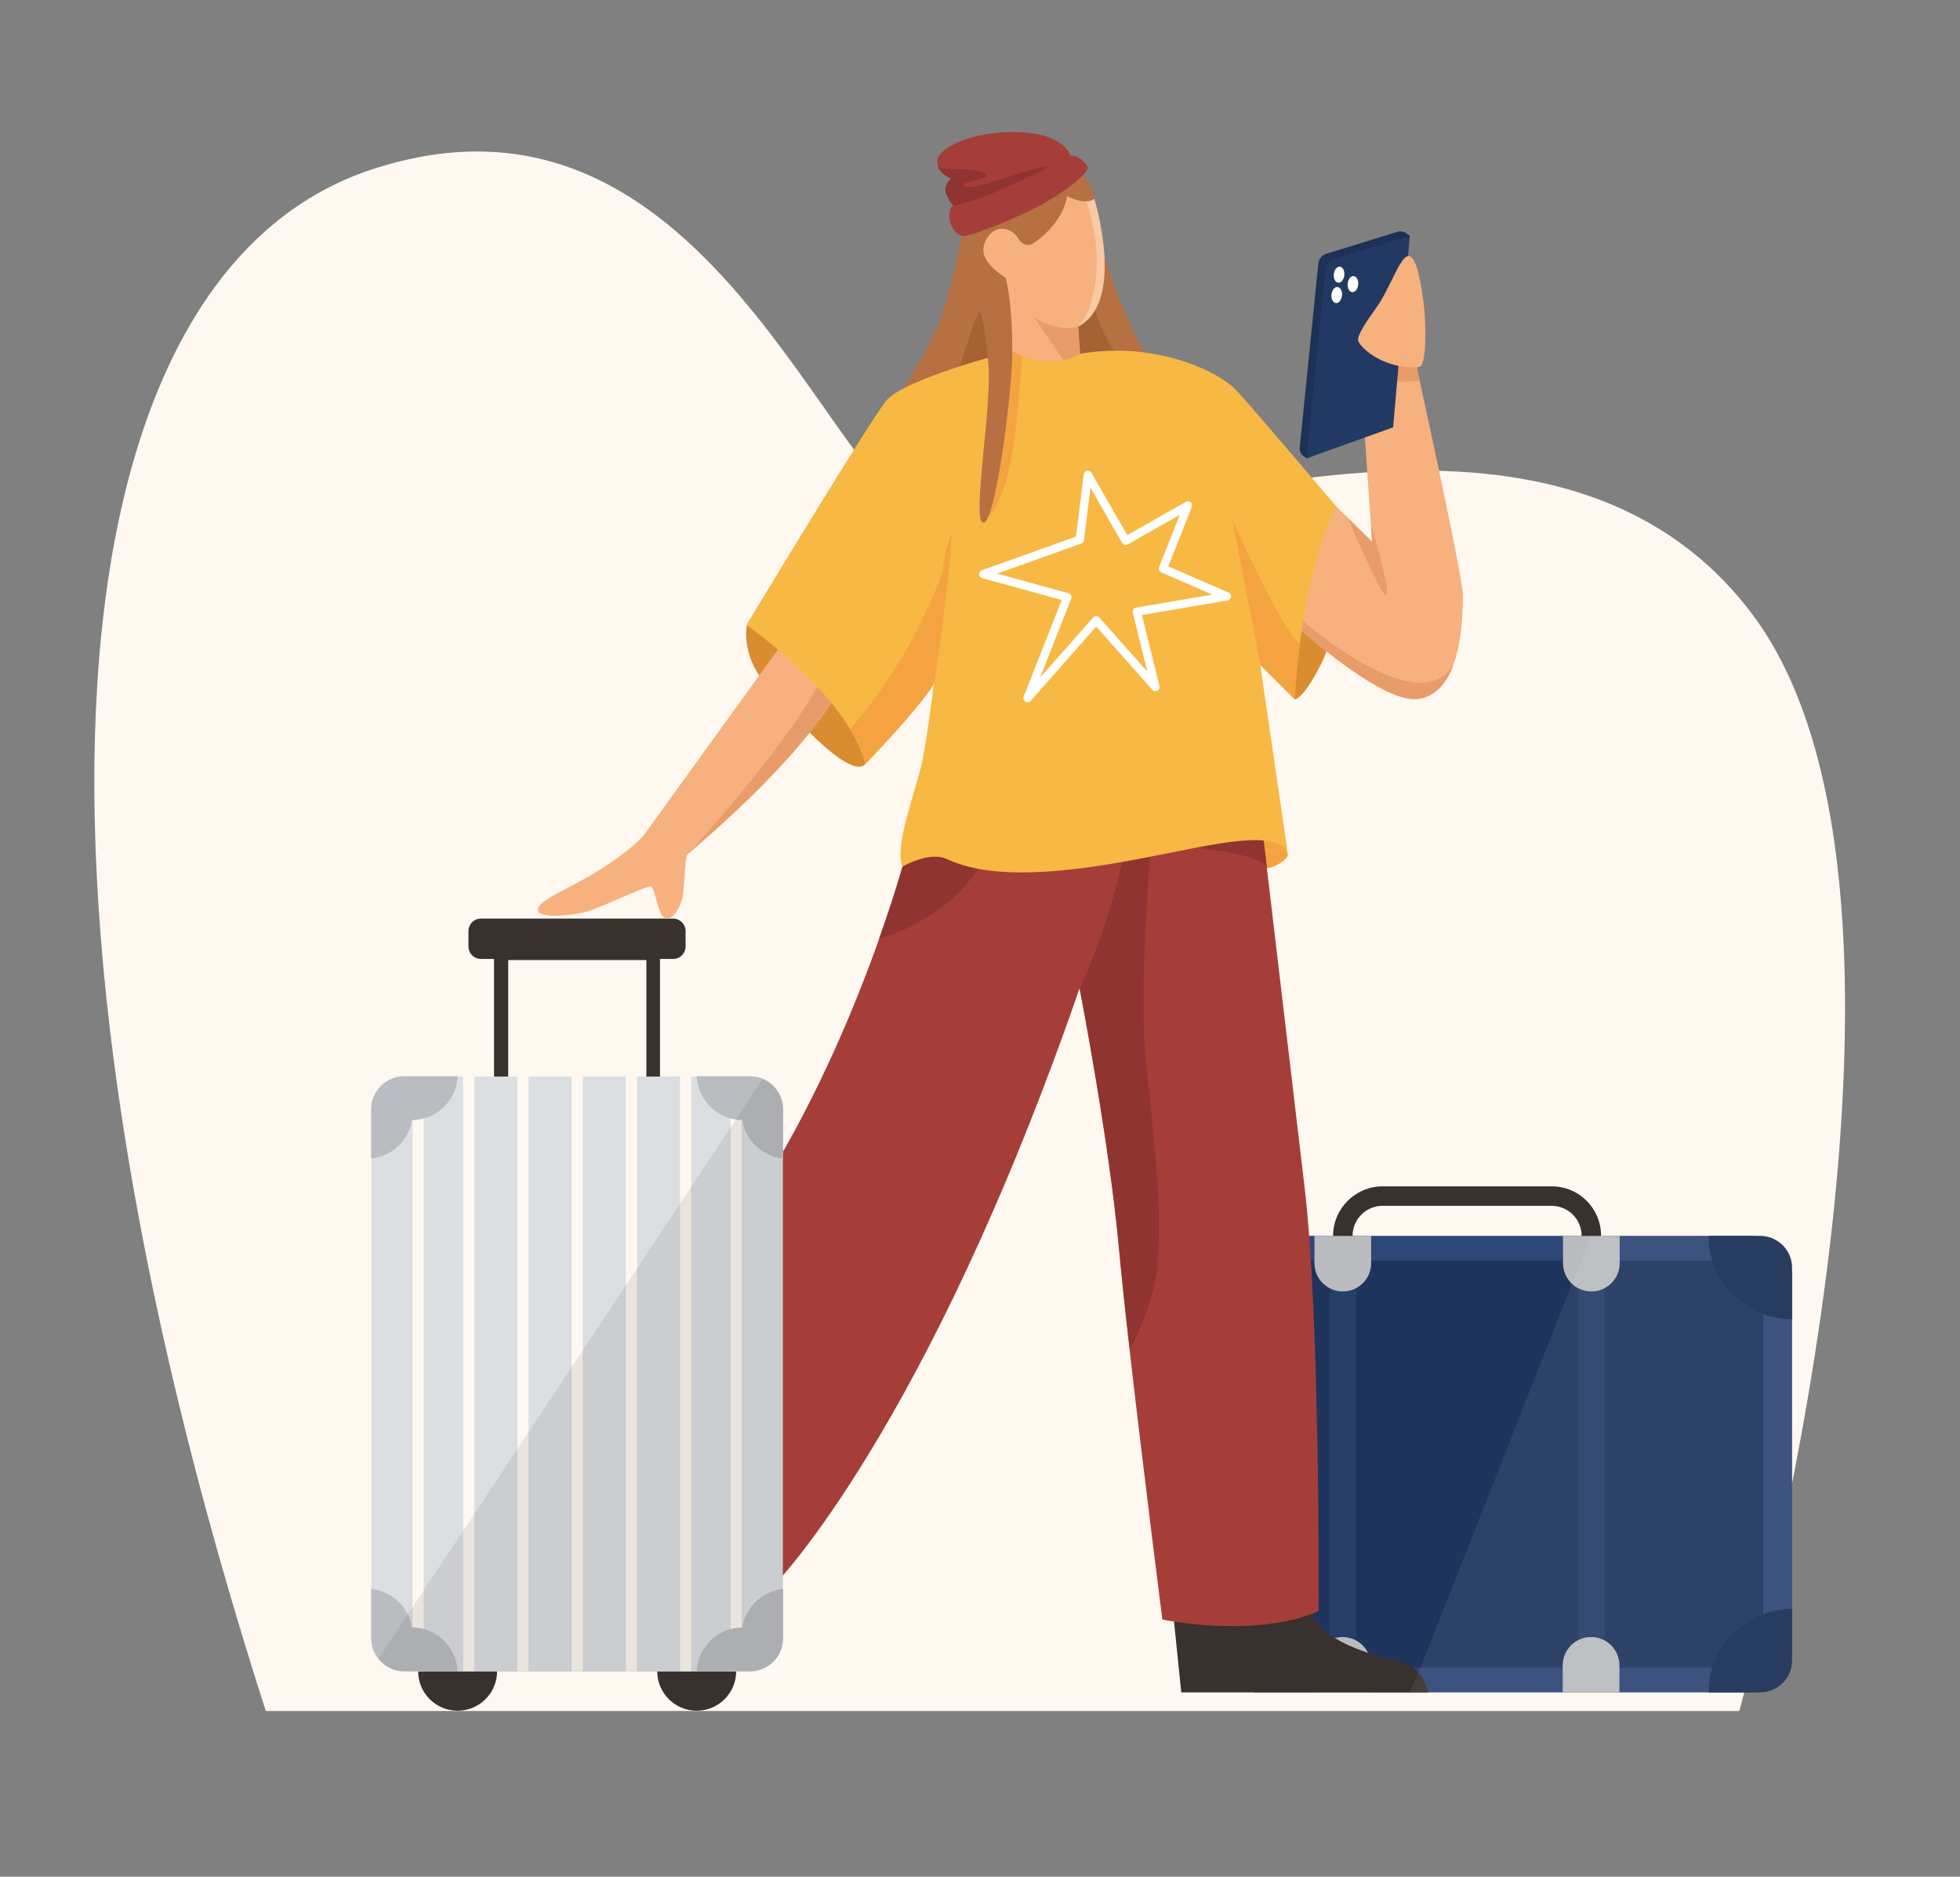 <?xml version="1.0" encoding="utf-8"?>
<!-- Generator: Adobe Illustrator 22.1.0, SVG Export Plug-In . SVG Version: 6.00 Build 0)  -->
<svg version="1.1" id="Слой_1" xmlns="http://www.w3.org/2000/svg" xmlns:xlink="http://www.w3.org/1999/xlink" x="0px" y="0px"
	 viewBox="0 0 705 675" style="enable-background:new 0 0 705 675;" xml:space="preserve">
<rect x="0" y="0" width="705" height="675" fill="#808080" stroke="none"/>
<style type="text/css">
	.st0{fill:#FEF8F0;}
	.st1{fill:#2E4776;}
	.st2{fill:#1F345C;}
	.st3{fill:#273E69;}
	.st4{fill:#B9BBBF;}
	.st5{fill:#192E55;}
	.st6{fill:#38312E;}
	.st7{fill:#F4A340;}
	.st8{fill:#A53E39;}
	.st9{fill:#8F3430;}
	.st10{fill:#D98D30;}
	.st11{fill:#F6B17E;}
	.st12{fill:#E79C6A;}
	.st13{fill:#B67042;}
	.st14{fill:#A66233;}
	.st15{fill:#F7B844;}
	.st16{fill:none;stroke:#FFFFFF;stroke-width:3;stroke-linecap:round;stroke-linejoin:round;stroke-miterlimit:10;}
	.st17{fill:#DCDFE2;}
	.st18{fill:#B9BDC1;}
	.st19{opacity:0.1;fill:#38312E;}
	.st20{fill:#1D3156;}
	.st21{fill:#223963;}
	.st22{fill:#FFFFFF;}
	.st23{opacity:0.3;fill:#FFFFFF;}
	.st24{opacity:7.000000e-02;fill:#FFFFFF;}
</style>
<path class="st0" d="M95.6,615.4h530c0,0,82.9-292.4,4-395.4S377.1,205,337.1,191.1S254.3,21.1,133.6,61
	C20.9,98.2-2.4,310.3,95.6,615.4z"/>
<g>
	<path class="st1" d="M644.6,460.1v133c0,8.6-7,15.6-15.6,15.6H450.9V444.5H629C637.6,444.5,644.6,451.5,644.6,460.1z"/>
	<rect x="461.4" y="453.4" class="st2" width="172.8" height="146.4"/>
	<rect x="567.6" y="453.4" class="st3" width="9.5" height="146.4"/>
	<path class="st4" d="M582.6,444.5v9.8c0,5.7-4.6,10.2-10.2,10.2h0c-5.7,0-10.2-4.6-10.2-10.2v-9.8H582.6z"/>
	<path class="st5" d="M644.6,456v18.5c-3.7,0-7.2-0.7-10.5-1.9c-8.7-3.2-15.4-10.3-18.2-19.2c-0.9-2.8-1.3-5.8-1.3-8.9h18.4
		C639.4,444.5,644.6,449.6,644.6,456z"/>
	<path class="st5" d="M644.6,578.7v18.5c0,6.4-5.2,11.5-11.6,11.5h-18.4c0-3.1,0.5-6.1,1.3-8.9c2.8-8.9,9.5-16,18.2-19.2
		C637.4,579.4,640.9,578.7,644.6,578.7z"/>
	<path class="st4" d="M562.1,608.7V599c0-5.7,4.6-10.2,10.2-10.2h0c5.7,0,10.2,4.6,10.2,10.2v9.8H562.1z"/>
	<rect x="478.2" y="453.4" class="st3" width="9.5" height="146.4"/>
	<path class="st4" d="M493.2,444.5v9.8c0,5.7-4.6,10.2-10.2,10.2l0,0c-5.7,0-10.2-4.6-10.2-10.2v-9.8H493.2z"/>
	<path class="st4" d="M472.7,608.7V599c0-5.7,4.6-10.2,10.2-10.2l0,0c5.7,0,10.2,4.6,10.2,10.2v9.8H472.7z"/>
	<g>
		<path class="st6" d="M575.9,444.5h-7c0-6-4.9-10.8-10.8-10.8h-60.8c-6,0-10.8,4.9-10.8,10.8h-7c0-9.8,8-17.8,17.8-17.8H558
			C567.9,426.6,575.9,434.6,575.9,444.5z"/>
	</g>
	<path class="st7" d="M463.3,307.5c-0.4,1.8-5.2,5.5-11.7,5.2s-1.2-16-1.2-16l8.8,1.5L463.3,307.5z"/>
	<path class="st6" d="M421.9,579.5l3,29.2h88.8c0,0-1.2-9.1-10.8-11.2c-9.7-2.2-28.2-7.5-31.5-18H421.9z"/>
	<path class="st8" d="M474.3,579.5c-23.3,10-56.2,3-56.2,3s-6.9-54-11.8-97.1c0,0,0,0,0,0c-1.6-13.8-2.9-26.4-3.8-35.9
		c-3.5-39-14.2-94-14.2-94C333.3,514.5,278.6,570,278.6,570l-3-145.5c19.3-31.5,32.8-64.7,40.6-86.8v0c5.6-15.8,8.4-25.9,8.4-25.9
		l3.7-5.2l28-2.7l49.2-4.7l9-0.8l39.1-3.8c0,0,10,84.7,15.6,132C474.9,473.8,474.3,579.5,474.3,579.5z"/>
	<path class="st9" d="M428.1,304.7c0,0,27,2.4,27.6,7.6c0.6,5.2-2.1-17.9-2.1-17.9L428.1,304.7z"/>
	<path class="st9" d="M416.3,454.8c-1,10.4-5,21.5-9.9,30.6c-1.6-13.8-2.9-26.4-3.8-35.9c-3.5-39-14.2-94-14.2-94
		s13.5-28.8,17.1-56.4l9.1-2.3c0,0-0.1,0.5-0.1,1.5c-0.8,9.1-4.8,57.3-2.5,81.2C414.4,406,418.4,432.3,416.3,454.8z"/>
	<path class="st9" d="M356.3,303.8c-10.4,26.2-40.1,33.9-40.1,33.9v0c5.6-15.8,8.4-25.9,8.4-25.9l3.7-5.2L356.3,303.8z"/>
	<g>
		<path class="st6" d="M237.4,434h-59.7v-93.7h59.7V434z M182.8,429h49.7v-83.7h-49.7V429z"/>
	</g>
	<g>
		<path class="st6" d="M242.2,344.9H173c-2.5,0-4.5-2-4.5-4.5v-5.5c0-2.5,2-4.5,4.5-4.5h69.1c2.5,0,4.5,2,4.5,4.5v5.5
			C246.6,342.9,244.6,344.9,242.2,344.9z"/>
	</g>
	<path class="st10" d="M268.6,224.8c0,0-2,10.2,5.8,19.9s31,36.4,36.9,30.1c5.9-6.3-15.4-35.6-15.4-35.6L268.6,224.8z"/>
	<path class="st11" d="M302,248.4c-17.3,28.2-51.5,55.8-54.5,58.7c-0.1,0.1-0.2,0.2-0.2,0.2c-1,1.3-1,10.5-1.7,14.8
		c-0.7,4.3-3.7,9-6.3,8.2c-2.7-0.8-3.7-11.5-5.3-11.5c-1.7,0-16.8,7-21.7,8.7c-4.8,1.7-18.2,3.2-18.8,0c-0.7-3.2,9.7-7.3,17.8-12
		c8.2-4.7,17.8-11.5,21.1-16.2s50-69.2,50-69.2l13.7,12.8L302,248.4z"/>
	<path class="st10" d="M465.6,251.5c3,0.3,11.3-13.7,13.7-23.7c2.3-10-16-14-16-14v28.3L465.6,251.5z"/>
	<path class="st11" d="M526.2,213.8c0,10.1-1,18.7-3.4,25.1v0c-2.6,7.2-6.8,11.7-12.9,12.5c-10.1,1.3-30.4-14.7-42.7-25.3
		c-6-5.2-10-9.1-10-9.1l17-25.5l6.3-9.5l4.3,4.2l8.7,8.6l-0.4-6.1l-3.6-52.4l8.6-4.1l10.4-4.9c0,0,0.8,3.6,2.1,9.4
		C515.3,158.2,526.2,208.7,526.2,213.8z"/>
	<path class="st12" d="M522.9,238.9c-2.6,7.2-6.8,11.7-12.9,12.5c-10.1,1.3-30.4-14.7-42.7-25.3l1.5-2.7
		C468.8,223.5,510.6,260.2,522.9,238.9z"/>
	<path class="st12" d="M302,248.4c-17.3,28.2-51.5,55.8-54.5,58.7c2.9-3.1,38.5-42.3,48.6-64.3L302,248.4z"/>
	<path class="st13" d="M322.9,143c0,0,13-19.7,16.8-32.2c3.8-12.5,6.2-26,6.2-26L387.8,61c0,0,5.3,5.2,5.8,10.5l3.7,21.1
		c0,0,9,27.1,15.5,35.8L322.9,143z"/>
	<path class="st14" d="M393.1,109.1c0,0,4.2,14.9,9.9,19.3c5.6,4.4-17.2,1.6-17.2,1.6l-0.8-17.7L393.1,109.1z"/>
	<path class="st14" d="M355.3,128.7c0,0-1.6-15.9-2.9-16.4s-6.9,20.2-8.6,22.8C342.1,137.8,355.3,128.7,355.3,128.7z"/>
	<path class="st15" d="M480.6,182.1c-7.2,14.2-11.1,34.7-13.1,49.7c-1.5,11.4-1.9,19.7-1.9,19.7l-12.3-12.3l10,68.3
		c-4-12-36-0.7-70,4.2c-34,4.9-46.7,0-52.9-2.8s-15.8,2.8-15.8,2.8c-3.2-7.2,5.2-28.2,7.2-38.2s4.1-27.7,4.1-27.7
		c-5,8.7-24.7,29-24.7,29c-1-4.3-3-8.6-5.6-12.8c-12.1-19.9-37.1-37.2-37.1-37.2s43.8-72.6,50.2-80.6s45.3-17.9,45.3-17.9l24.3,1
		c26.8-4.8,50.2,6.2,56.5,13.2C451.3,147.5,480.6,182.1,480.6,182.1z"/>
	<polygon class="st16" points="391.3,170.8 388.4,194.1 353.7,206.5 383.9,214.8 369.6,251.1 394.3,223.1 415.6,247.1 408.9,220 
		441.3,214.5 418.3,204.5 427.3,181.8 404.9,194.5 	"/>
	<path class="st7" d="M353.7,187.1c0,0,6.5-1.4,10.4-24.1c2-11.4,3.7-36.9,3.7-36.9l-5.8,0.4L353.7,187.1z"/>
	<path class="st13" d="M364.1,126.3c0.2,12.4-5.9,62-10.4,61.7c-4.5-0.3,3.8-44.5,1.6-59.2c0,0,1-2.9,3.4-3.8
		C361.1,124.1,364.1,126.3,364.1,126.3z"/>
	<circle class="st6" cx="164.6" cy="601.1" r="14.2"/>
	<circle class="st6" cx="250.6" cy="601.1" r="14.2"/>
	<path class="st17" d="M281.6,399.1v190.2c0,6.6-5.3,11.9-11.9,11.9H145.5c-3.8,0-7.2-1.8-9.4-4.6c-1.6-2-2.5-4.6-2.5-7.3V399.1
		c0-6.6,5.3-11.9,11.9-11.9h124.2c1.6,0,3.2,0.3,4.6,0.9C278.6,389.9,281.6,394.1,281.6,399.1z"/>
	<g>
		<rect x="205.6" y="387.1" class="st0" width="4" height="214"/>
	</g>
	<g>
		<rect x="186.1" y="387.1" class="st0" width="4" height="214"/>
	</g>
	<g>
		<rect x="244.6" y="387.1" class="st0" width="4" height="214"/>
	</g>
	<g>
		<rect x="225.1" y="387.1" class="st0" width="4" height="214"/>
	</g>
	<g>
		<rect x="262.8" y="387.1" class="st0" width="4" height="214"/>
	</g>
	<g>
		<rect x="166.6" y="387.1" class="st0" width="4" height="214"/>
	</g>
	<g>
		<rect x="148.4" y="387.1" class="st0" width="4" height="214"/>
	</g>
	<path class="st18" d="M164.6,387.1c-0.4,8.1-6.7,15-15.1,15.7c-0.4,0-0.8,0.1-1.3,0.1c-1.2,7.2-7.1,13-14.7,13.8v-17.7
		c0-6.6,5.3-11.9,11.9-11.9H164.6z"/>
	<path class="st18" d="M250.6,387.1c0.4,8.1,6.7,15,15.1,15.7c0.4,0,0.8,0.1,1.3,0.1c1.2,7.2,7.1,13,14.7,13.8v-17.7
		c0-6.6-5.3-11.9-11.9-11.9H250.6z"/>
	<path class="st18" d="M250.6,601.1c0.4-8.1,6.7-15,15.1-15.7c0.4,0,0.8-0.1,1.3-0.1c1.2-7.2,7.1-13,14.7-13.8v17.7
		c0,6.6-5.3,11.9-11.9,11.9H250.6z"/>
	<path class="st18" d="M164.6,601.1c-0.4-8.1-6.7-15-15.1-15.7c-0.4,0-0.8-0.1-1.3-0.1c-1.2-7.2-7.1-13-14.7-13.8v17.7
		c0,6.6,5.3,11.9,11.9,11.9H164.6z"/>
	<path class="st19" d="M281.6,399.1v190.2c0,6.6-5.3,11.9-11.9,11.9H145.5c-3.8,0-7.2-1.8-9.4-4.6l138.2-208.5v0
		C278.6,389.9,281.6,394.1,281.6,399.1z"/>
	<path class="st7" d="M467.6,231.8c-1.5,11.4-1.9,19.7-1.9,19.7l-12.3-12.3l-9.9-51.2v-0.7C443.4,187.3,460.5,225.7,467.6,231.8z"/>
	<path class="st7" d="M342.3,191.8c-0.3,15-6.3,54-6.3,54c-5,8.7-24.7,29-24.7,29c-1-4.3-3-8.6-5.6-12.8
		c6.8-6.5,17.7-23.6,20.6-28.7c3.8-6.8,12.1-23.6,12.8-28.7C340.2,196.9,342.3,191.8,342.3,191.8z"/>
	<path class="st11" d="M387.8,117.5l0.7,9.8c0,0-2.2,1.4-5.9,2.2c-4.3,0.9-10.8,1-18.5-3.2c0,0,0.2-16.8-2.4-26.4
		c0,0-6.5-3.8-7.8-8.4c-1-3.9,2-8.1,4.8-9c2.5-0.8,5.8,0.4,7.5,3.2c0.5,0.8,2.4,3.7,5.5,1.8c3.1-1.9,11.1-8.9,12.1-17
		c0,0,3.6,2.1,6.9,1.9c1,0,2-0.3,2.9-0.9C393.6,71.5,405.1,108.5,387.8,117.5z"/>
	<path class="st12" d="M388.4,127.3c0,0-2.2,1.4-5.9,2.2L372,114.1c8.8,5.8,15.8,3.4,15.8,3.4L388.4,127.3z"/>
	<path class="st8" d="M376.6,72.5c-7,4.2-25.2,11.8-29.3,12.3c-4.2,0.5-5.7-5-5.8-6.2c-0.2-1.2,0-4.2,1.5-4.7c0,0-1.3-1.1-2.6-4.1
		s1.7-5.7,1.7-5.7c-2.8-1.2-4.2-2.7-4.7-4.3c-0.3-0.9-0.3-1.8-0.2-2.6c0.6-3.1,9.2-9.3,26.4-9.7C382.9,47.2,385,56,385,56
		c1.5-0.4,4.5,1.2,6,3.6C392.5,62,383.6,68.3,376.6,72.5z"/>
	<path class="st12" d="M510.7,136.9c-4.2,0.6-10.1,0.3-10.1,0.3l-2.4-4.7l-1.5-2.9l11.9-2.1C508.6,127.5,509.4,131.1,510.7,136.9z"
		/>
	<path class="st20" d="M507.1,84.8L506,84c-1-0.7-2.3-1-3.4-0.6L477,91.3c-1.5,0.5-2.6,1.8-2.8,3.4l-6.7,66.4
		c-0.1,1.1,0.4,2.2,1.2,2.8l1.2,0.9L507.1,84.8z"/>
	<path class="st21" d="M507.1,84.8l-6,68.9l-31.2,11.2l6.9-68.2c0.2-1.6,1.3-2.9,2.8-3.4L507.1,84.8z"/>
	
		<ellipse transform="matrix(0.102 -0.995 0.995 0.102 334.131 567.803)" class="st22" cx="481.5" cy="98.9" rx="2.9" ry="1.9"/>
	
		<ellipse transform="matrix(0.102 -0.995 0.995 0.102 326.104 573.685)" class="st22" cx="480.8" cy="106.2" rx="2.9" ry="1.9"/>
	
		<ellipse transform="matrix(0.102 -0.995 0.995 0.102 335.233 575.826)" class="st22" cx="486.5" cy="102.3" rx="2.9" ry="1.9"/>
	<path class="st11" d="M510.4,132c2.9-0.2,2.6-16.4,1.6-23.6c-1-7.2-2.6-16.6-5.5-16.3c-2.9,0.2-6.7,11.9-11.2,18.2
		s-7,10.2-6.8,12.1C488.7,124.4,497.3,133.1,510.4,132z"/>
	<path class="st12" d="M498.6,213.8c-1.7,1.3-13.7-27.4-13.7-27.4l8.7,8.6l-0.4-6.1C493.2,188.8,500.3,212.5,498.6,213.8z"/>
	<path class="st9" d="M376.9,59.9c-0.1,1-11.9,6.1-19.1,9.3c-7.2,3.2-14.8,4.8-14.8,4.8s-1.3-1.1-2.6-4.1s1.7-5.7,1.7-5.7
		c-2.8-1.2-4.2-2.7-4.7-4.3c1.4,1.8,16.4-0.1,17.4,3.2c0.4,1.3-8,2.3-8,3.2c0.1,1,1.8,1.6,7.3,0C359.6,64.6,377,58.9,376.9,59.9z"/>
	<path class="st23" d="M387.8,117.5c0,0,5.9-5.5,6.7-21.2c0.4-8.5-1.7-17.4-3.7-23.8c1,0,2-0.3,2.9-0.9
		C393.6,71.5,405.1,108.5,387.8,117.5z"/>
	<path class="st24" d="M644.6,456v141.1c0,6.4-5.2,11.5-11.6,11.5H507.1l3.9-8.9l61.3-155.3h60.7C639.4,444.5,644.6,449.6,644.6,456
		z"/>
</g>
</svg>
